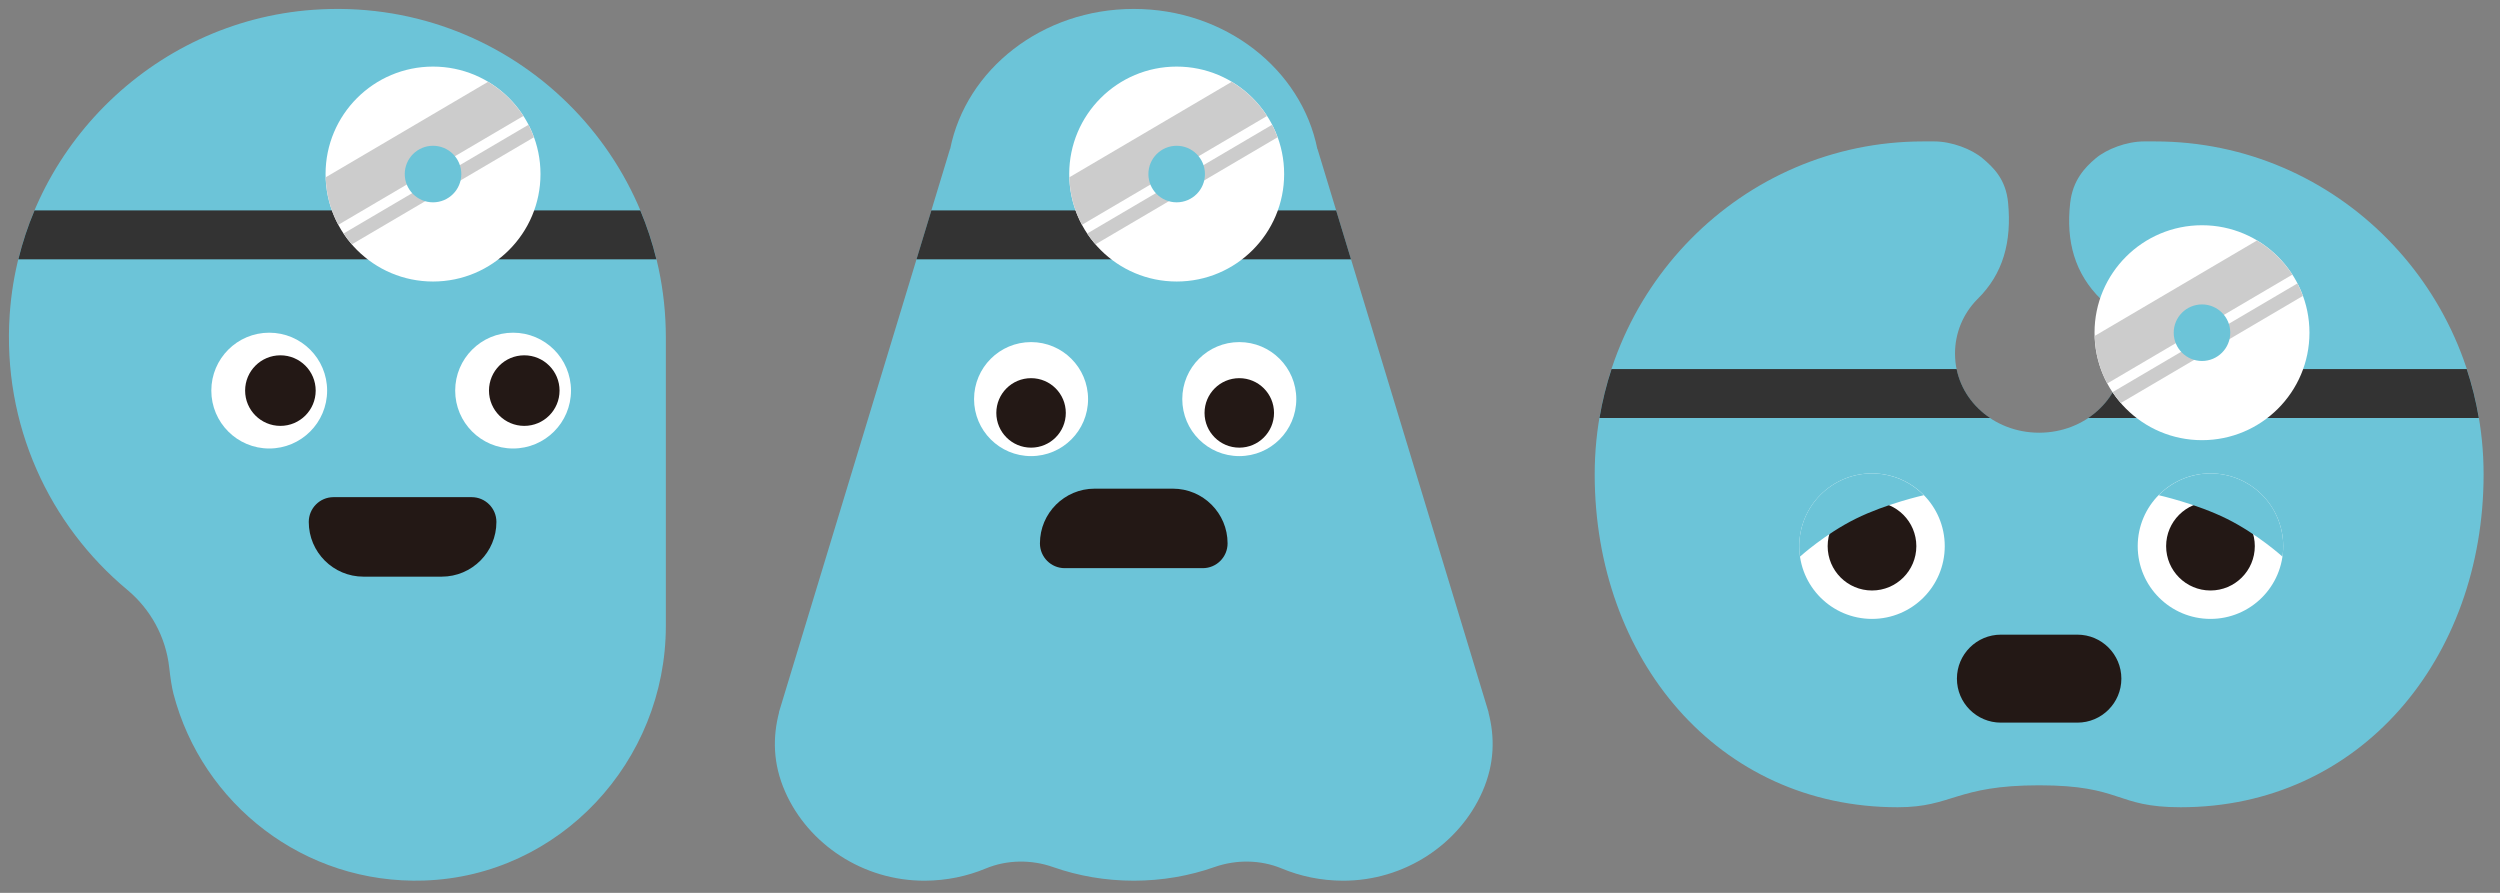 <?xml version="1.0" encoding="utf-8"?>
<!-- Generator: Adobe Illustrator 15.0.2, SVG Export Plug-In . SVG Version: 6.00 Build 0)  -->
<!DOCTYPE svg PUBLIC "-//W3C//DTD SVG 1.1//EN" "http://www.w3.org/Graphics/SVG/1.1/DTD/svg11.dtd">
<svg version="1.1" id="レイヤー_1" xmlns="http://www.w3.org/2000/svg" xmlns:xlink="http://www.w3.org/1999/xlink" x="0px"
	 y="0px" width="280px" height="100px" viewBox="0 0 280 100" enable-background="new 0 0 280 100" xml:space="preserve">
<rect x="0" y="0" width="280" height="100" fill="#808080" stroke="none"/>
<g>
	<path fill="#6CC4D8" d="M228.384,87.954c9.355,0,8.483,2.458,15.846,2.458c20.149,0,33.933-16.693,33.933-37.286l0,0
		c0-20.593-16.47-37.287-36.787-37.287h-1.25c-1.934,0-4.188,0.854-5.43,1.911c-1.197,1.018-2.546,2.433-2.834,4.969
		c-0.493,4.33,0.528,7.944,3.445,10.795c0.015,0.014,0.028,0.028,0.042,0.042c0.003,0.003,0.006,0.006,0.01,0.01h-0.001
		c1.513,1.549,2.449,3.68,2.449,6.032c0,5.058-4.288,8.865-9.423,8.865s-9.423-3.808-9.423-8.865c0-2.353,0.937-4.483,2.45-6.032
		h-0.001c0.003-0.003,0.006-0.007,0.009-0.01c0.014-0.014,0.028-0.028,0.042-0.042c2.917-2.852,3.854-6.458,3.446-10.795
		c-0.25-2.647-1.638-3.952-2.835-4.969c-1.242-1.056-3.496-1.911-5.43-1.911h-1.25c-20.316,0-36.787,16.694-36.787,37.287l0,0
		c0,20.593,13.728,37.286,33.933,37.286C218.711,90.412,219.028,87.954,228.384,87.954z"/>
	<path fill="#6CC4D8" d="M35.088,1.097C16.967,2.39,2.337,17.06,1.09,35.184C0.235,47.595,5.543,58.804,14.258,66.063
		c2.625,2.187,4.316,5.298,4.694,8.694c0.129,1.152,0.288,2.23,0.477,2.952c3.22,12.337,14.636,21.362,28.083,20.911
		c15.183-0.508,27.063-13.33,27.063-28.521V37.788C74.574,16.578,56.625-0.44,35.088,1.097z"/>
	<path fill="#6CC4D8" d="M166.707,79.788h0.018l-0.238-0.785c-0.028-0.089-0.051-0.181-0.081-0.269l-18.842-62.036h-0.019
		C145.769,7.772,137.247,1,126.98,1c-10.266,0-18.787,6.772-20.564,15.698h-0.018L87.556,78.736
		c-0.029,0.085-0.051,0.173-0.078,0.259l-0.241,0.793h0.019c-0.711,2.731-0.717,5.713,0.684,8.891
		c2.589,5.872,8.729,9.989,15.646,9.959c2.431-0.011,4.735-0.499,6.813-1.364c2.377-0.99,5.106-1.021,7.544-0.163
		c2.806,0.987,5.853,1.527,9.038,1.527s6.233-0.54,9.039-1.527c2.438-0.857,5.167-0.827,7.544,0.163
		c2.078,0.865,4.383,1.354,6.813,1.364c6.919,0.03,13.058-4.087,15.646-9.959C167.424,85.5,167.417,82.519,166.707,79.788z"/>
	<circle fill="#FFFFFF" cx="115.479" cy="44.699" r="6.385"/>
	<circle fill="#231815" cx="115.479" cy="46.246" r="3.891"/>
	<circle fill="#FFFFFF" cx="138.8" cy="44.699" r="6.385"/>
	<circle fill="#FFFFFF" cx="209.664" cy="61.169" r="8.148"/>
	<circle fill="#FFFFFF" cx="247.572" cy="61.169" r="8.148"/>
	<circle fill="#231815" cx="209.664" cy="61.169" r="4.966"/>
	<circle fill="#231815" cx="247.572" cy="61.169" r="4.966"/>
	<circle fill="#FFFFFF" cx="30.153" cy="43.747" r="6.485"/>
	<circle fill="#FFFFFF" cx="57.466" cy="43.747" r="6.485"/>
	<circle fill="#231815" cx="31.405" cy="43.747" r="3.952"/>
	<circle fill="#231815" cx="58.718" cy="43.747" r="3.952"/>
	<g>
		<path fill="#6CC4D8" d="M211.632,53.265c-4.367-1.088-8.788,1.571-9.876,5.938c-0.264,1.059-0.303,2.12-0.155,3.138
			c0,0,2.804-2.537,6.228-4.236c3.425-1.699,7.636-2.644,7.636-2.644C214.445,54.425,213.145,53.642,211.632,53.265z"/>
	</g>
	<g>
		<path fill="#6CC4D8" d="M245.605,53.265c4.366-1.088,8.788,1.571,9.875,5.938c0.264,1.059,0.303,2.12,0.155,3.138
			c0,0-2.804-2.537-6.228-4.236s-7.636-2.644-7.636-2.644C242.791,54.425,244.092,53.642,245.605,53.265z"/>
	</g>
	<circle fill="#231815" cx="138.8" cy="46.246" r="3.891"/>
	<path fill="#231815" d="M232.665,80.935h-8.563c-2.721,0-4.927-2.205-4.927-4.926c0-2.722,2.206-4.928,4.927-4.928h8.563
		c2.721,0,4.928,2.206,4.928,4.928C237.593,78.73,235.386,80.935,232.665,80.935z"/>
	<path fill="#231815" d="M119.247,63.634h15.467c1.532,0,2.775-1.242,2.775-2.775l0,0c0-3.385-2.744-6.129-6.13-6.129h-8.758
		c-3.385,0-6.129,2.744-6.129,6.129l0,0C116.473,62.392,117.715,63.634,119.247,63.634z"/>
	<path fill="#231815" d="M52.824,55.681H37.357c-1.532,0-2.775,1.242-2.775,2.775l0,0c0,3.385,2.744,6.129,6.13,6.129h8.758
		c3.385,0,6.129-2.744,6.129-6.129l0,0C55.599,56.923,54.356,55.681,52.824,55.681z"/>
	<path fill="#333333" d="M3.867,23.565c-0.744,1.764-1.353,3.595-1.814,5.483h71.465c-0.46-1.889-1.065-3.721-1.806-5.483H3.867z"/>
	<g>
		<circle fill="#FFFFFF" cx="48.499" cy="19.494" r="12.036"/>
		<g>
			<path fill="#CCCCCC" d="M54.657,9.167L36.481,19.856c0.057,1.92,0.554,3.729,1.409,5.322L58.615,12.99
				C57.609,11.429,56.253,10.121,54.657,9.167z"/>
			<path fill="#CCCCCC" d="M59.187,13.974l-20.71,12.179c0.283,0.426,0.598,0.827,0.931,1.212l20.389-11.99
				C59.62,14.894,59.419,14.425,59.187,13.974z"/>
		</g>
		<circle fill="#6CC4D8" cx="48.499" cy="19.494" r="3.167"/>
	</g>
	<polygon fill="#333333" points="149.649,23.565 104.313,23.565 102.647,29.048 151.314,29.048 	"/>
	<g>
		<circle fill="#FFFFFF" cx="131.788" cy="19.494" r="12.036"/>
		<g>
			<path fill="#CCCCCC" d="M137.945,9.167L119.77,19.856c0.058,1.92,0.555,3.729,1.409,5.322l20.726-12.188
				C140.898,11.429,139.542,10.121,137.945,9.167z"/>
			<path fill="#CCCCCC" d="M142.475,13.974l-20.71,12.179c0.283,0.426,0.598,0.827,0.932,1.212l20.388-11.99
				C142.908,14.894,142.708,14.425,142.475,13.974z"/>
		</g>
		<circle fill="#6CC4D8" cx="131.787" cy="19.494" r="3.167"/>
	</g>
	<g>
		<path fill="none" d="M228.384,48.464c2.038,0,3.936-0.607,5.492-1.647h-10.984C224.448,47.857,226.346,48.464,228.384,48.464z"/>
		<path fill="#333333" d="M219.14,41.334h-38.646c-0.583,1.772-1.038,3.603-1.354,5.482h43.751
			C220.991,45.547,219.608,43.626,219.14,41.334z"/>
		<path fill="#333333" d="M237.628,41.334c-0.469,2.292-1.851,4.212-3.752,5.482h43.752c-0.316-1.879-0.771-3.71-1.354-5.482
			H237.628z"/>
	</g>
	<g>
		<circle fill="#FFFFFF" cx="246.623" cy="37.263" r="12.036"/>
		<g>
			<path fill="#CCCCCC" d="M252.78,26.936l-18.175,10.689c0.057,1.921,0.554,3.73,1.409,5.323l20.725-12.188
				C255.733,29.197,254.377,27.89,252.78,26.936z"/>
			<path fill="#CCCCCC" d="M257.311,31.743l-20.71,12.18c0.283,0.425,0.597,0.827,0.931,1.212l20.388-11.99
				C257.744,32.663,257.543,32.193,257.311,31.743z"/>
		</g>
		<circle fill="#6CC4D8" cx="246.623" cy="37.263" r="3.167"/>
	</g>
</g>
</svg>
